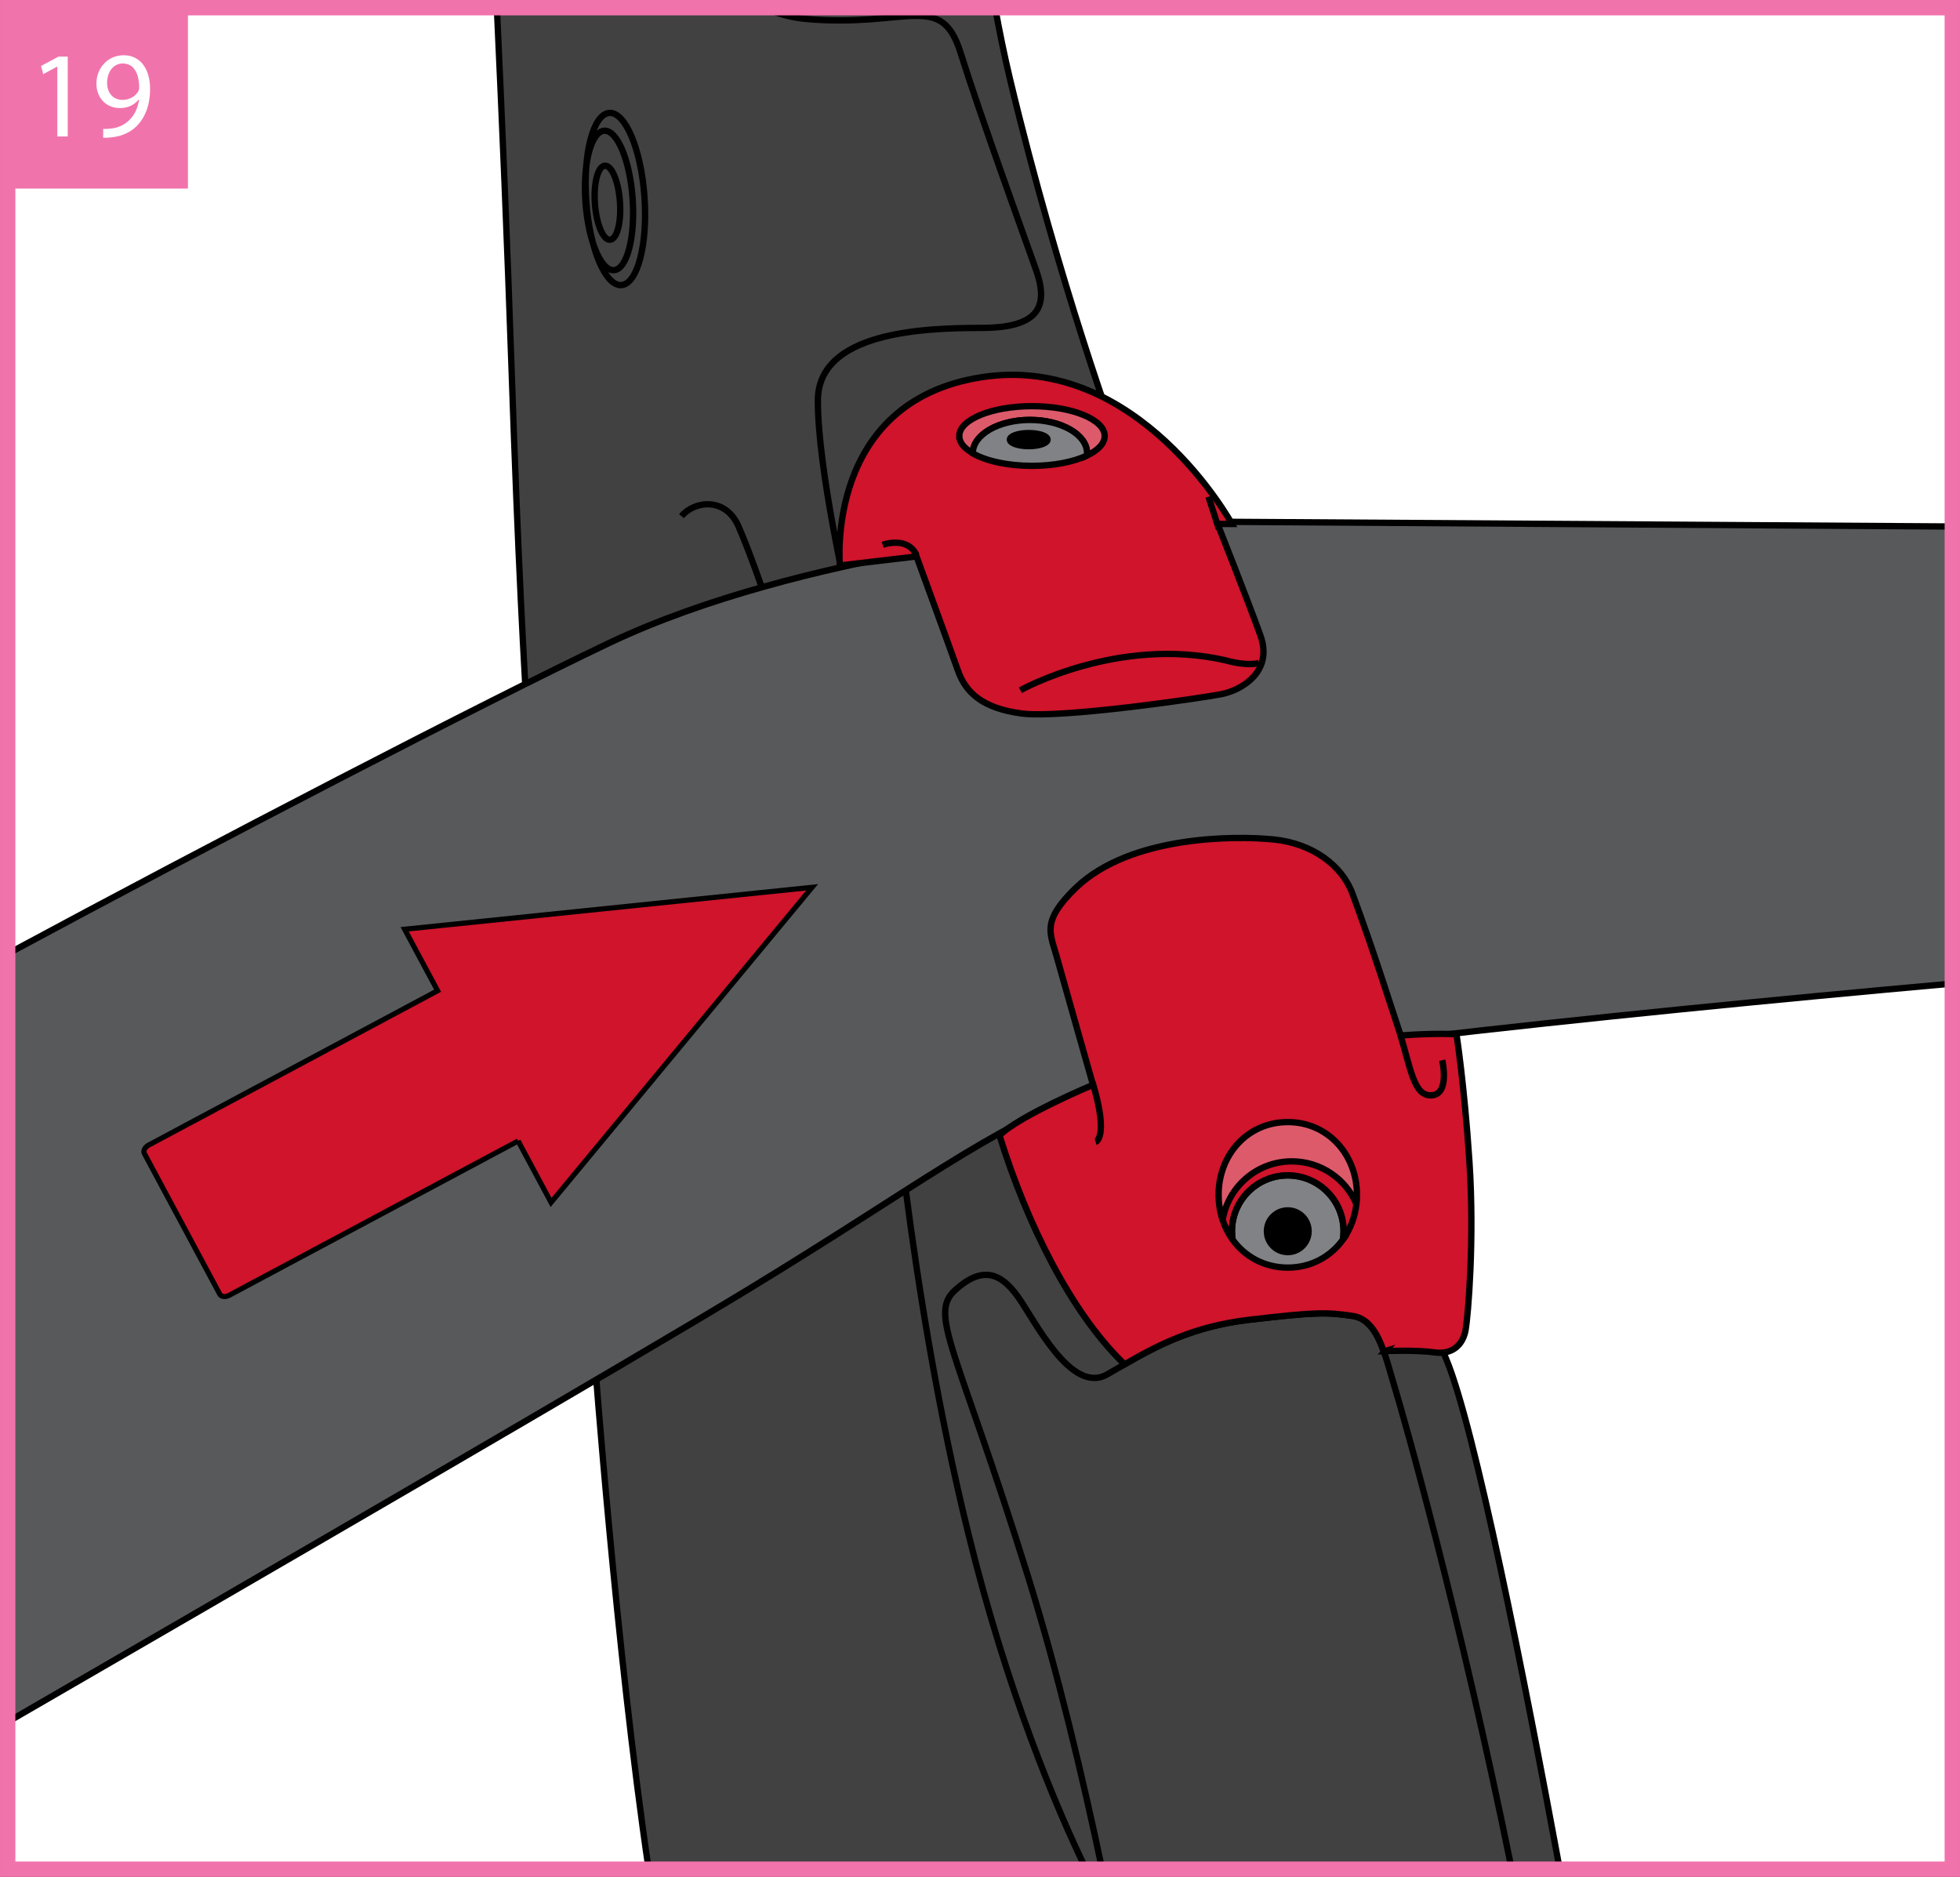 <?xml version="1.0" encoding="UTF-8"?>
<!DOCTYPE svg PUBLIC "-//W3C//DTD SVG 1.1//EN" "http://www.w3.org/Graphics/SVG/1.1/DTD/svg11.dtd">
<!-- Creator: CorelDRAW 2017 -->
<svg xmlns="http://www.w3.org/2000/svg" xml:space="preserve" width="45.013mm" height="43.102mm" version="1.1" style="shape-rendering:geometricPrecision; text-rendering:geometricPrecision; image-rendering:optimizeQuality; fill-rule:evenodd; clip-rule:evenodd"
viewBox="0 0 1486.43 1423.32"
 xmlns:xlink="http://www.w3.org/1999/xlink">
 <rect x="0" y="0" width="1486.43" height="1423.32" fill="#333333" stroke="none"/>
 <defs>
  <style type="text/css">
   <![CDATA[
    .str1 {stroke:black;stroke-width:3.9;stroke-miterlimit:3.864}
    .str0 {stroke:black;stroke-width:4.8;stroke-miterlimit:3.864}
    .str2 {stroke:#F173AC;stroke-width:11.65;stroke-miterlimit:3.864}
    .fil2 {fill:none;fill-rule:nonzero}
    .fil6 {fill:black;fill-rule:nonzero}
    .fil1 {fill:#414142;fill-rule:nonzero}
    .fil3 {fill:#58595B;fill-rule:nonzero}
    .fil5 {fill:#808285;fill-rule:nonzero}
    .fil8 {fill:#F173AC;fill-rule:nonzero}
    .fil0 {fill:white;fill-rule:nonzero}
    .fil7 {fill:#DD5A6B;fill-rule:nonzero}
    .fil4 {fill:#CF142B;fill-rule:nonzero}
   ]]>
  </style>
 </defs>
 <g id="Слой_x0020_1">
  <polygon class="fil0" points="5.83,1417.5 1480.6,1417.5 1480.6,5.83 5.83,5.83 "/>
  <path class="fil1" d="M376.81 5.83c3.95,85.27 7.93,179.59 11.09,272.41 9.82,288.51 18.66,347.54 18.66,347.54l44.29 402.72c0,0 16.53,223.24 41.07,389l690.97 0c-26.98,-145.78 -64.55,-335.58 -86.18,-387.05 -36.43,-86.72 -41.33,-110.29 -41.33,-110.29l-207.03 -582.82c0,0 -45.06,-121.19 -82.47,-277.72 -4.07,-17.05 -7.79,-35.13 -11.17,-53.8l-377.9 0z"/>
  <path class="fil2 str0" d="M376.81 5.83c3.95,85.27 7.93,179.59 11.09,272.41 9.82,288.51 18.66,347.54 18.66,347.54l44.29 402.72c0,0 16.53,223.24 41.07,389m690.97 0c-26.98,-145.78 -64.55,-335.58 -86.18,-387.05 -36.43,-86.72 -41.33,-110.29 -41.33,-110.29l-207.03 -582.82c0,0 -45.06,-121.19 -82.47,-277.72 -4.07,-17.05 -7.79,-35.13 -11.17,-53.8m-174.77 0c9.21,4.42 19.61,7.49 31.36,8.54 76.79,6.86 102.34,-21.61 117.17,25.62 14.82,47.24 47.33,136.8 57.14,164.4 9.83,27.6 2.95,44.29 -41.33,44.29 -44.31,0 -124.03,3.05 -124.03,55.19 0,52.13 22.58,149.66 22.58,149.66m193 963.97c-14.61,-69.29 -33.66,-149.54 -56.1,-221.69 -54.21,-174.22 -75.91,-198.96 -55.2,-217.61 20.72,-18.65 34.58,-12.66 47.33,5.01 12.77,17.67 40.27,74.73 67.87,59.03 27.6,-15.73 57.16,-35.46 107.32,-41.36 50.19,-5.88 59.02,-5.88 78.76,-2.94 19.73,2.94 24.65,30.43 32.51,56.07 5.96,19.46 48.84,170.11 88.11,363.48m-322.84 0c-22.67,-46.97 -59.49,-133.85 -89.14,-254.19 -46.35,-188.05 -60.09,-379.06 -60.09,-379.06m-92.51 -326.81c0,0 -11.88,-35.53 -21.72,-58.14 -9.81,-22.58 -33.49,-19.63 -43.3,-7.84m-72.24 -238.98c-2.53,-36.07 5.31,-65.96 17.5,-66.82 12.2,-0.86 24.15,27.68 26.67,63.72 2.53,36.08 -5.31,65.97 -17.51,66.84 -12.19,0.85 -24.13,-27.69 -26.66,-63.75m-0.58 0.79c-2.05,-29.19 4.3,-53.42 14.18,-54.1 9.88,-0.7 19.56,22.41 21.59,51.61 2.05,29.2 -4.3,53.44 -14.15,54.12 -9.88,0.7 -19.56,-22.41 -21.61,-51.63m7.15 1.15c-1.09,-15.5 2.27,-28.38 7.53,-28.73 5.24,-0.36 10.38,11.92 11.46,27.42 1.1,15.51 -2.27,28.37 -7.51,28.73 -5.24,0.37 -10.38,-11.91 -11.48,-27.42"/>
  <path class="fil3" d="M5.83 1305.8c179.41,-103.77 474.09,-274.65 562.84,-328.73 130.5,-79.51 177.05,-118.24 259.28,-150.86 54.1,-21.47 389.6,-56.76 652.65,-80.33l0 -346.61 -553.8 -3.59 -105.66 5.44c0,0 -213.03,16.96 -359.5,86.64 -94.15,44.79 -300.65,151.93 -455.82,235.56l0 582.48z"/>
  <path class="fil2 str0" d="M5.83 1305.8c179.41,-103.77 474.09,-274.65 562.84,-328.73 130.5,-79.51 177.05,-118.24 259.28,-150.86 54.1,-21.47 389.6,-56.76 652.65,-80.33m0 -346.61l-553.8 -3.59 -105.66 5.44c0,0 -213.03,16.96 -359.5,86.64 -94.15,44.79 -300.65,151.93 -455.82,235.56"/>
  <path class="fil4" d="M636.95 428.86c0,0 -11.79,-124.13 107.34,-142.79 119.11,-18.65 190.01,111.27 190.01,111.27l-10.9 0c0,0 22.59,57.06 32.51,84.64 9.91,27.59 -14.64,41.45 -29.47,44.39 -14.83,2.94 -122.06,18.65 -151.62,14.7 -29.57,-3.91 -42.43,-15.78 -48.31,-32.5 -5.9,-16.68 -31.44,-86.6 -31.44,-86.6l-58.12 6.88z"/>
  <path class="fil2 str0" d="M636.95 428.86c0,0 -11.79,-124.13 107.34,-142.79 119.11,-18.65 190.01,111.27 190.01,111.27l-10.9 0c0,0 22.59,57.06 32.51,84.64 9.91,27.59 -14.64,41.45 -29.47,44.39 -14.83,2.94 -122.06,18.65 -151.62,14.7 -29.57,-3.91 -42.43,-15.78 -48.31,-32.5 -5.9,-16.68 -31.44,-86.6 -31.44,-86.6l-58.12 6.88z"/>
  <path class="fil4" d="M1050.47 1024.54l-1.01 0.3c-5.05,-14.12 -11.56,-25.11 -23.64,-26.9 -19.75,-2.95 -28.58,-2.95 -78.76,2.94 -42.31,4.99 -69.95,19.78 -94.13,33.73l-1.33 -1.22c-39.37,-38.39 -72.86,-105.36 -93.58,-172.34 14.72,-14.82 70.91,-38.38 70.91,-38.38 0,0 -22.69,-79.74 -27.6,-97.41 -4.9,-17.69 -11.79,-26.62 14.82,-52.23 41.34,-39.4 120.1,-39.4 149.67,-36.45 29.55,2.95 52.13,19.73 59.99,41.44 7.85,21.7 11.78,31.43 36.43,107.23 25.64,-1.96 42.32,-0.98 42.32,-0.98 0,0 5.9,37.42 9.83,96.54 3.93,59.12 -0.98,117.16 -2.94,127.96 -1.97,10.8 -9.83,18.76 -23.58,16.79 -13.76,-1.97 -37.42,-0.99 -37.42,-0.99z"/>
  <path class="fil2 str0" d="M1050.47 1024.54l-1.01 0.3c-5.05,-14.12 -11.56,-25.11 -23.64,-26.9 -19.75,-2.95 -28.58,-2.95 -78.76,2.94 -42.31,4.99 -69.95,19.78 -94.13,33.73l-1.33 -1.22c-39.37,-38.39 -72.86,-105.36 -93.58,-172.34 14.72,-14.82 70.91,-38.38 70.91,-38.38 0,0 -22.69,-79.74 -27.6,-97.41 -4.9,-17.69 -11.79,-26.62 14.82,-52.23 41.34,-39.4 120.1,-39.4 149.67,-36.45 29.55,2.95 52.13,19.73 59.99,41.44 7.85,21.7 11.78,31.43 36.43,107.23 25.64,-1.96 42.32,-0.98 42.32,-0.98 0,0 5.9,37.42 9.83,96.54 3.93,59.12 -0.98,117.16 -2.94,127.96 -1.97,10.8 -9.83,18.76 -23.58,16.79 -13.76,-1.97 -37.42,-0.99 -37.42,-0.99zm-276.63 -501.1c0,0 73.83,-41.36 155.54,-22.71 17.67,4.92 25.55,1.97 25.55,1.97m-285.49 -89.55c0,0 18.77,-6.87 25.63,7.86m221.44 -44.3l7.95 24.55m169.3 402.73c0,0 5.99,25.63 -7.85,26.62 -13.85,0.97 -15.81,-19.84 -24.65,-48.33m-230.37 83.68c0,0 10.42,-2.95 -2.35,-45.29"/>
  <path class="fil5" d="M1018.49 940.01c-9.35,12.94 -24.19,21.27 -41.87,21.27 -17.7,0 -32.54,-8.33 -41.86,-21.27 -0.32,-2.07 -0.47,-4.18 -0.47,-6.33 0,-23.37 18.94,-42.32 42.32,-42.32 23.37,0 42.33,18.95 42.33,42.32 0,2.15 -0.18,4.25 -0.47,6.33z"/>
  <path class="fil2 str0" d="M1018.49 940.01c-9.35,12.94 -24.19,21.27 -41.87,21.27 -17.7,0 -32.54,-8.33 -41.86,-21.27 -0.32,-2.07 -0.47,-4.18 -0.47,-6.33 0,-23.37 18.94,-42.32 42.32,-42.32 23.37,0 42.33,18.95 42.33,42.32 0,2.15 -0.18,4.25 -0.47,6.33z"/>
  <path class="fil6" d="M960.8 933.69c0,-8.72 7.08,-15.81 15.82,-15.81 8.72,0 15.79,7.08 15.79,15.81 0,8.74 -7.07,15.81 -15.79,15.81 -8.74,0 -15.82,-7.07 -15.82,-15.81z"/>
  <path class="fil2 str0" d="M960.8 933.69c0,-8.72 7.08,-15.81 15.82,-15.81 8.72,0 15.79,7.08 15.79,15.81 0,8.74 -7.07,15.81 -15.79,15.81 -8.74,0 -15.82,-7.07 -15.82,-15.81z"/>
  <path class="fil7" d="M924.15 906.09c0,-30.46 22,-55.18 52.47,-55.18 30.49,0 52.46,24.72 52.46,55.18 0,2.36 -0.12,4.68 -0.37,6.97 -8.12,-19.02 -27,-32.36 -48.98,-32.36 -26.43,0 -48.34,19.26 -52.5,44.49 -2,-5.96 -3.06,-12.37 -3.06,-19.09z"/>
  <path class="fil2 str0" d="M924.15 906.09c0,-30.46 22,-55.18 52.47,-55.18 30.49,0 52.46,24.72 52.46,55.18 0,2.36 -0.12,4.68 -0.37,6.97 -8.12,-19.02 -27,-32.36 -48.98,-32.36 -26.43,0 -48.34,19.26 -52.5,44.49 -2,-5.96 -3.06,-12.37 -3.06,-19.09zm3.06 19.09c4.16,-25.23 26.07,-44.49 52.5,-44.49 21.98,0 40.86,13.34 48.98,32.36 -1.15,10.09 -4.73,19.32 -10.22,26.96 0.29,-2.07 0.47,-4.18 0.47,-6.33 0,-23.37 -18.97,-42.32 -42.33,-42.32 -23.38,0 -42.32,18.95 -42.32,42.32 0,2.15 0.15,4.25 0.47,6.33 -3.2,-4.45 -5.77,-9.43 -7.55,-14.83z"/>
  <path class="fil7" d="M727.49 330.66c0,-12.51 24.68,-22.65 55.14,-22.65 30.45,0 55.14,10.14 55.14,22.65 0,5.64 -5.09,10.85 -13.49,14.82 0.09,-0.62 0.12,-1.27 0.12,-1.9 0,-13.9 -19.38,-25.14 -43.3,-25.14 -23.91,0 -43.31,11.24 -43.31,25.14 -6.48,-3.48 -10.29,-8 -10.29,-12.92z"/>
  <path class="fil2 str0" d="M727.49 330.66c0,-12.51 24.68,-22.65 55.14,-22.65 30.45,0 55.14,10.14 55.14,22.65 0,5.64 -5.09,10.85 -13.49,14.82 0.09,-0.62 0.12,-1.27 0.12,-1.9 0,-13.9 -19.38,-25.14 -43.3,-25.14 -23.91,0 -43.31,11.24 -43.31,25.14 -6.48,-3.48 -10.29,-8 -10.29,-12.92z"/>
  <path class="fil5" d="M737.77 343.58c0,-13.9 19.4,-25.14 43.31,-25.14 23.92,0 43.3,11.24 43.3,25.14 0,0.63 -0.02,1.28 -0.12,1.9 -10.1,4.79 -25.02,7.79 -41.65,7.79 -18.48,0 -34.84,-3.71 -44.85,-9.45l0 -0.24z"/>
  <path class="fil2 str0" d="M737.77 343.58c0,-13.9 19.4,-25.14 43.31,-25.14 23.92,0 43.3,11.24 43.3,25.14 0,0.63 -0.02,1.28 -0.12,1.9 -10.1,4.79 -25.02,7.79 -41.65,7.79 -18.48,0 -34.84,-3.71 -44.85,-9.45l0 -0.24z"/>
  <path class="fil6" d="M765.88 333.36c0,-2.73 6.39,-4.95 14.3,-4.95 7.88,0 14.28,2.22 14.28,4.95 0,2.75 -6.41,4.97 -14.28,4.97 -7.91,0 -14.3,-2.23 -14.3,-4.97z"/>
  <path class="fil2 str0" d="M765.88 333.36c0,-2.73 6.39,-4.95 14.3,-4.95 7.88,0 14.28,2.22 14.28,4.95 0,2.75 -6.41,4.97 -14.28,4.97 -7.91,0 -14.3,-2.23 -14.3,-4.97z"/>
  <path class="fil4" d="M392.93 865.25l-219.14 117.04c-2.86,1.54 -6.05,1.13 -7.13,-0.87l-57.15 -106.63c-1.08,-2.03 0.35,-4.89 3.21,-6.41l219.14 -117.08 -24.99 -46.62 309 -31.79 -197.95 238.96 -24.99 -46.61z"/>
  <path class="fil2 str1" d="M392.93 865.25l-219.14 117.04c-2.86,1.54 -6.05,1.13 -7.13,-0.87l-57.15 -106.63c-1.08,-2.03 0.35,-4.89 3.21,-6.41l219.14 -117.08 -24.99 -46.62 309 -31.79 -197.95 238.96 -24.99 -46.61z"/>
  <polygon class="fil2 str2" points="5.83,5.83 1480.6,5.83 1480.6,1417.5 5.83,1417.5 "/>
  <polygon class="fil8" points="10.44,142.99 142.53,142.99 142.53,10.91 10.44,10.91 "/>
  <path class="fil0" d="M43.47 103.51l7.9 0 0 -60.58 -6.97 0 -13.24 7.08 1.59 6.23 10.54 -5.68 0.18 0 0 52.94zm34.77 0.92c1.95,0.11 4.57,0 7.53,-0.45 6.53,-0.77 12.97,-3.54 17.62,-8.11 5.97,-5.79 10.43,-15.11 10.43,-28.43 0,-15.48 -7.63,-25.55 -20.02,-25.55 -12.39,0 -20.68,10.07 -20.68,21.53 0,10.36 6.97,18.55 17.88,18.55 6.05,0 10.91,-2.43 14.27,-6.53l0.26 0c-1.11,7.19 -3.99,12.5 -8,16.11 -3.46,3.28 -7.93,5.23 -12.68,5.89 -2.8,0.26 -4.83,0.45 -6.6,0.26l0 6.71zm14.9 -56.3c8.59,0 12.39,7.93 12.39,18.28 0,1.29 -0.26,2.25 -0.74,2.99 -2.14,3.62 -6.42,6.34 -11.91,6.34 -7.11,0 -11.65,-5.31 -11.65,-12.87 0,-8.59 4.94,-14.74 11.84,-14.74l0.08 0z"/>
 </g>
</svg>

